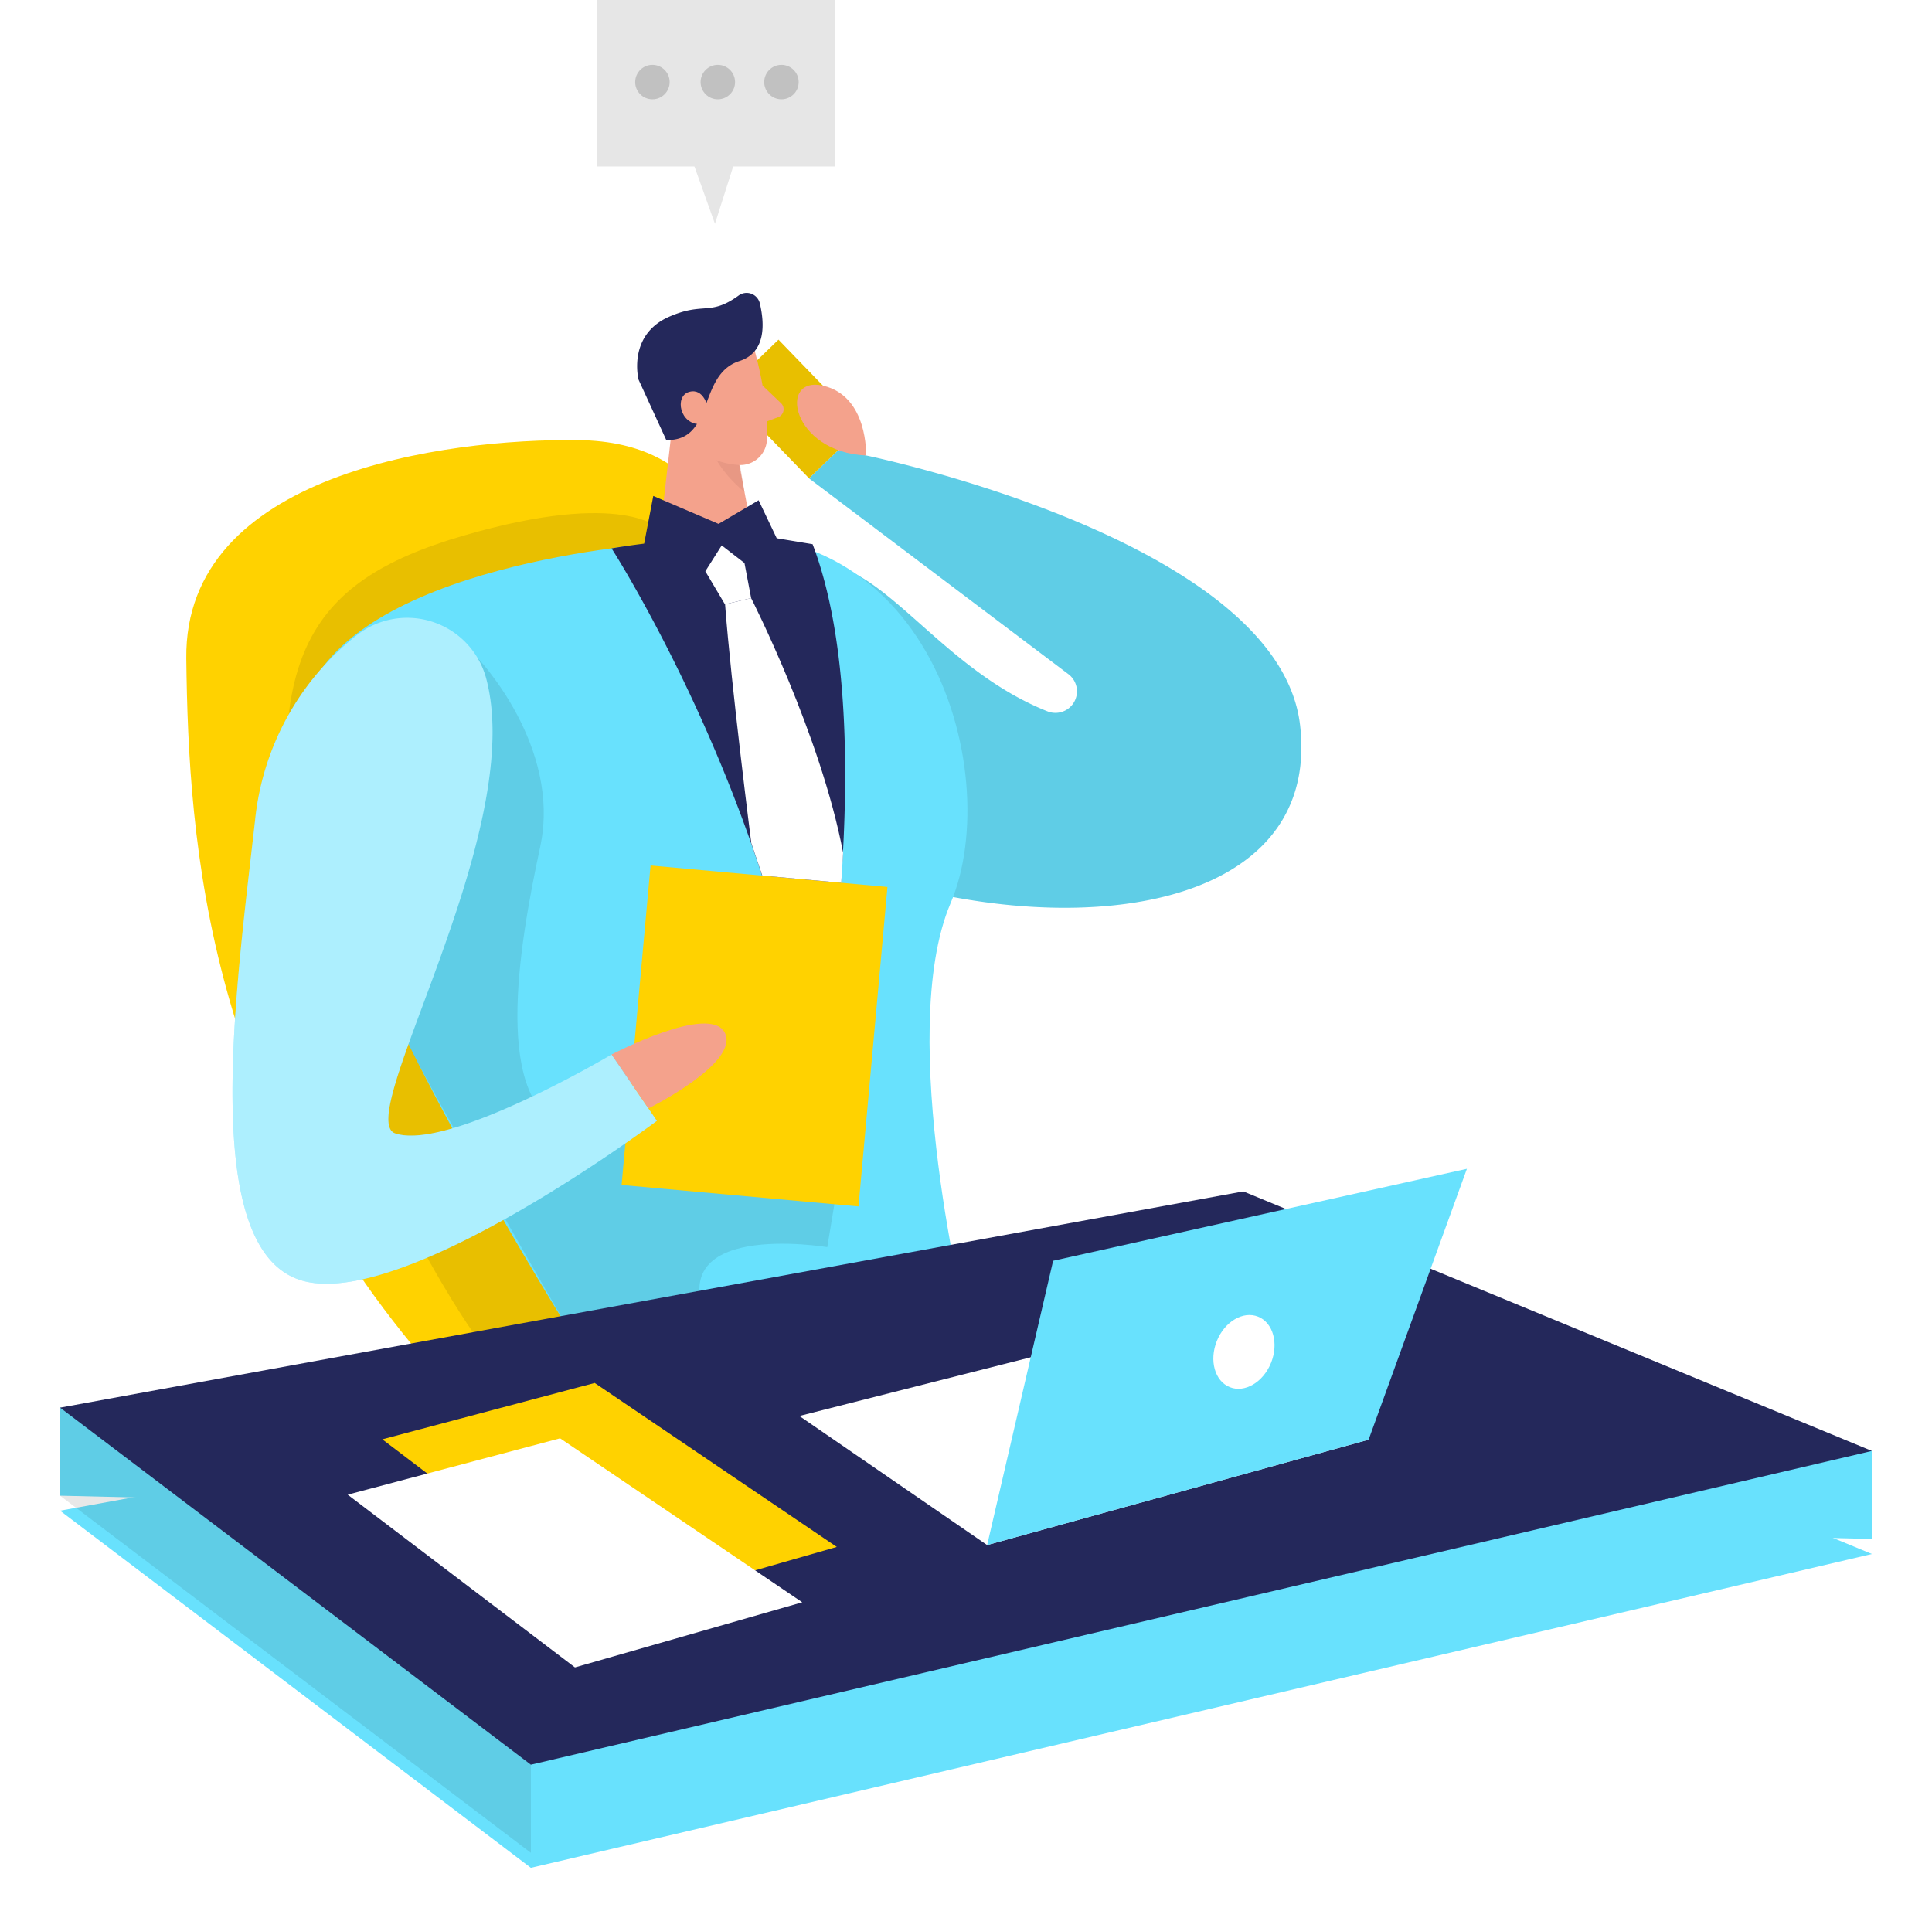 <svg xmlns="http://www.w3.org/2000/svg" xmlns:xlink="http://www.w3.org/1999/xlink" width="771.828" height="770.235" viewBox="0 0 771.828 770.235">
  <defs>
    <filter id="Path_367" x="0" y="493.168" width="771.828" height="277.066" filterUnits="userSpaceOnUse">
      <feOffset dy="6" input="SourceAlpha"/>
      <feGaussianBlur stdDeviation="8" result="blur"/>
      <feFlood flood-opacity="0.161"/>
      <feComposite operator="in" in2="blur"/>
      <feComposite in="SourceGraphic"/>
    </filter>
  </defs>
  <g id="Manager__Two_Color" data-name="Manager _Two Color" transform="translate(24)">
    <path id="Path_346" data-name="Path 346" d="M200.926,82.961S365.884,116.75,374.317,190.869s-90.5,87.714-177.092,58.486-54.5-120.04-18.874-123.339c28.425-2.868,50.6,41.448,94.942,59.145a8.605,8.605,0,0,0,8.376-14.887L178.122,92.111,189.8,80.81Z" transform="translate(121.075 99.007)" fill="#68e1fd"/>
    <path id="Path_347" data-name="Path 347" d="M200.926,82.961S365.884,116.75,374.317,190.869s-90.5,87.714-177.092,58.486-54.5-120.04-18.874-123.339c28.425-2.868,50.6,41.448,94.942,59.145a8.605,8.605,0,0,0,8.376-14.887L178.122,92.111,189.8,80.81Z" transform="translate(121.075 99.007)" opacity="0.09"/>
    <path id="Path_348" data-name="Path 348" d="M0,29.716H48.3V0H0Z" transform="matrix(-0.695, -0.719, 0.719, -0.695, 299.204, 191.092)" fill="#ffd200"/>
    <path id="Path_349" data-name="Path 349" d="M0,29.716H48.3V0H0Z" transform="matrix(-0.695, -0.719, 0.719, -0.695, 299.204, 191.092)" opacity="0.09"/>
    <path id="Path_350" data-name="Path 350" d="M417.658,121.512s-4.016-41.448-57.367-42.079S202.9,92.742,203.765,166.688,211.8,350.521,307.026,456.047l164.557-42.652s-77.417-200.153-53.925-291.883Z" transform="translate(-153.34 96.397)" fill="#ffd200"/>
    <path id="Path_351" data-name="Path 351" d="M380.595,96.132S366.253,79.9,301.974,98.571s-81.4,50.712-65.112,147.663S305.846,417.1,305.846,417.1l65.427-12.162Z" transform="translate(-140.744 115.408)" opacity="0.09"/>
    <path id="Path_352" data-name="Path 352" d="M331.376,95.83S207.119,104,189.937,159.421s104.9,249.69,104.9,249.69H454.8s-29.228-117.029-6.884-169.462S438.25,72.252,331.376,95.83Z" transform="translate(-92.155 121.19)" fill="#68e1fd"/>
    <path id="Path_353" data-name="Path 353" d="M224.429,69.69l-7.859,69.1,42.279,21.943-13.567-71.25L224.429,69.69Z" transform="translate(22.65 78.231)" fill="#f4a28c"/>
    <path id="Path_354" data-name="Path 354" d="M232.125,84.887A25.184,25.184,0,0,1,219.39,78.06s1.119,12.678,15.632,24.61Z" transform="translate(38.389 93.869)" fill="#ce8172" opacity="0.31"/>
    <path id="Path_355" data-name="Path 355" d="M255.366,75.991s5.737,20.451,4.675,34.936a10.641,10.641,0,0,1-11.473,9.9c-7.286-.574-16.952-3.5-21.312-14.084l-9.494-17.124a19.075,19.075,0,0,1,4.589-21.541C232.534,57.462,252.584,63.342,255.366,75.991Z" transform="translate(22.347 64.931)" fill="#f4a28c"/>
    <path id="Path_356" data-name="Path 356" d="M215.488,71.81l7.286,6.97a3.385,3.385,0,0,1-1.119,5.737l-7.716,2.868Z" transform="translate(65.122 82.192)" fill="#f4a28c"/>
    <path id="Path_357" data-name="Path 357" d="M257.3,60.042a5.421,5.421,0,0,1,8.605,3.155c1.864,7.974,2.5,19.562-8.2,22.947-16.837,5.45-9.724,32.011-29.2,31.552L217.433,93.573s-4.5-17.5,11.818-24.955C243.477,62.251,245.715,68.361,257.3,60.042Z" transform="translate(13.67 58.105)" fill="#24285b"/>
    <path id="Path_358" data-name="Path 358" d="M252.723,92.868c-11.473.688-30.921,2.18-47.356,4.962,0,0,67.521,104.9,80.314,221.838,0,0,29.257-146.859,0-223.5l-14.342-2.381a86.05,86.05,0,0,0-18.616-.918Z" transform="translate(14.951 121.254)" fill="#24285b"/>
    <path id="Path_359" data-name="Path 359" d="M234.787,109.84S268.2,144.92,259.6,185.048,240.094,288.309,271.072,298,365.1,279.646,365.1,279.646l15.546,26.962-6.368,38.407s-68.84-11.473-46.7,32.1H270.5S215.741,282.457,206.993,263.9,234.787,109.84,234.787,109.84Z" transform="translate(-67.792 153.245)" opacity="0.09"/>
    <path id="Path_360" data-name="Path 360" d="M0,128.158H95.029V0H0Z" transform="translate(318.965 482.003) rotate(-174.82)" fill="#ffd200"/>
    <path id="Path_361" data-name="Path 361" d="M332.768,127.83a32.671,32.671,0,0,0-52.032-16.321,108.051,108.051,0,0,0-40.157,73.86c-7.716,68.181-22.23,170.523,18.128,183.4s142.413-63.62,142.413-63.62l-18.1-26.5S318.111,317.2,296.684,310.2c-17.64-5.507,53.237-120.671,36.084-182.37Z" transform="translate(-162.704 142.655)" fill="#68e1fd"/>
    <path id="Path_362" data-name="Path 362" d="M332.768,127.83a32.671,32.671,0,0,0-52.032-16.321,108.051,108.051,0,0,0-40.157,73.86c-7.716,68.181-22.23,170.523,18.128,183.4s142.413-63.62,142.413-63.62l-18.1-26.5S318.111,317.2,296.684,310.2c-17.64-5.507,53.237-120.671,36.084-182.37Z" transform="translate(-162.704 142.655)" fill="#fff" opacity="0.46"/>
    <path id="Path_363" data-name="Path 363" d="M221.886,173.063s39.411-20.652,45.291-8.605S236.629,194.6,236.629,194.6Z" transform="translate(-1.568 248.24)" fill="#f4a28c"/>
    <path id="Path_364" data-name="Path 364" d="M267.936,104.095l-7.228-15.174L244.7,98.358,218.629,87.2,214.9,106.7S254.627,124.747,267.936,104.095Z" transform="translate(18.354 110.945)" fill="#24285b"/>
    <path id="Path_365" data-name="Path 365" d="M234.092,101.117,225,94.09l-6.54,10.326,7.831,13.194,10.469-2.467Z" transform="translate(39.319 123.818)" fill="#fff"/>
    <path id="Path_366" data-name="Path 366" d="M216.062,101.43s27.794,54.5,36.744,101.769l-.746,11.961-31.552-2.868L216.119,199.3s-8.06-63.3-10.469-95.4Z" transform="translate(60.016 137.532)" fill="#fff"/>
    <g transform="matrix(1, 0, 0, 1, -24, 0)" filter="url(#Path_367)">
      <path id="Path_367-2" data-name="Path 367" d="M535.064,196.33,62.36,282.725,250.438,425.4l535.75-125.376L535.064,196.33Z" transform="translate(-38.36 314.84)" fill="#68e1fd"/>
    </g>
    <path id="Path_368" data-name="Path 368" d="M786.188,231.486v35.166L62.36,249.356V214.19l723.828,17.3Z" transform="translate(-62.36 348.207)" fill="#68e1fd"/>
    <path id="Path_369" data-name="Path 369" d="M535.064,184.07,62.36,270.465,250.438,413.108l535.75-125.347L535.064,184.07Z" transform="translate(-62.36 291.932)" fill="#24285b"/>
    <path id="Path_370" data-name="Path 370" d="M359.863,249.515l-77.99-47.385L132.46,240.05l75.007,51.573Z" transform="translate(162.894 325.675)" fill="#fff"/>
    <path id="Path_371" data-name="Path 371" d="M235.343,79.154s-1.606-8.031-7.544-6.282-3.643,13.309,4.761,12.879Z" transform="translate(23.468 83.711)" fill="#f4a28c"/>
    <path id="Path_372" data-name="Path 372" d="M291.376,210.75,388.1,276.263l-90.783,26.016L206.53,233.267Z" transform="translate(-77.798 341.78)" fill="#ffd200"/>
    <path id="Path_373" data-name="Path 373" d="M271.165,289.143,310.433,180.92l-165.3,36.744L118.77,331.25Z" transform="translate(251.591 286.047)" fill="#68e1fd"/>
    <path id="Path_374" data-name="Path 374" d="M296.186,218.46l96.749,65.513-90.812,26.016L211.34,240.977l84.846-22.517Z" transform="translate(-96.434 356.185)" fill="#fff"/>
    <path id="Path_375" data-name="Path 375" d="M230.039,99.969s.918-23.75-17.21-27.88S200.237,98.65,230.039,99.969Z" transform="translate(91.962 81.999)" fill="#f4a28c"/>
    <ellipse id="Ellipse_38" data-name="Ellipse 38" cx="11.674" cy="15.174" rx="11.674" ry="15.174" transform="translate(478.117 558.56) rotate(-158.08)" fill="#fff"/>
    <path id="Path_376" data-name="Path 376" d="M301.658,18.12H206.83V84.637h94.828Z" transform="translate(7.78 -18.12)" fill="#e6e6e6"/>
    <path id="Path_377" data-name="Path 377" d="M219.87,37.89l11.7,32.7,10.412-32.7Z" transform="translate(30.049 18.817)" fill="#e6e6e6"/>
    <ellipse id="Ellipse_39" data-name="Ellipse 39" cx="6.884" cy="6.884" rx="6.884" ry="6.884" transform="translate(281.299 25.901)" fill="#c1c1c1"/>
    <ellipse id="Ellipse_40" data-name="Ellipse 40" cx="6.884" cy="6.884" rx="6.884" ry="6.884" transform="translate(255.885 25.901)" fill="#c1c1c1"/>
    <ellipse id="Ellipse_41" data-name="Ellipse 41" cx="6.884" cy="6.884" rx="6.884" ry="6.884" transform="translate(229.755 25.901)" fill="#c1c1c1"/>
    <path id="Path_379" data-name="Path 379" d="M437.218,356.833v35.195L249.14,249.356V214.19L437.218,356.833Z" transform="translate(-249.14 348.207)" opacity="0.09"/>
  </g>
</svg>
